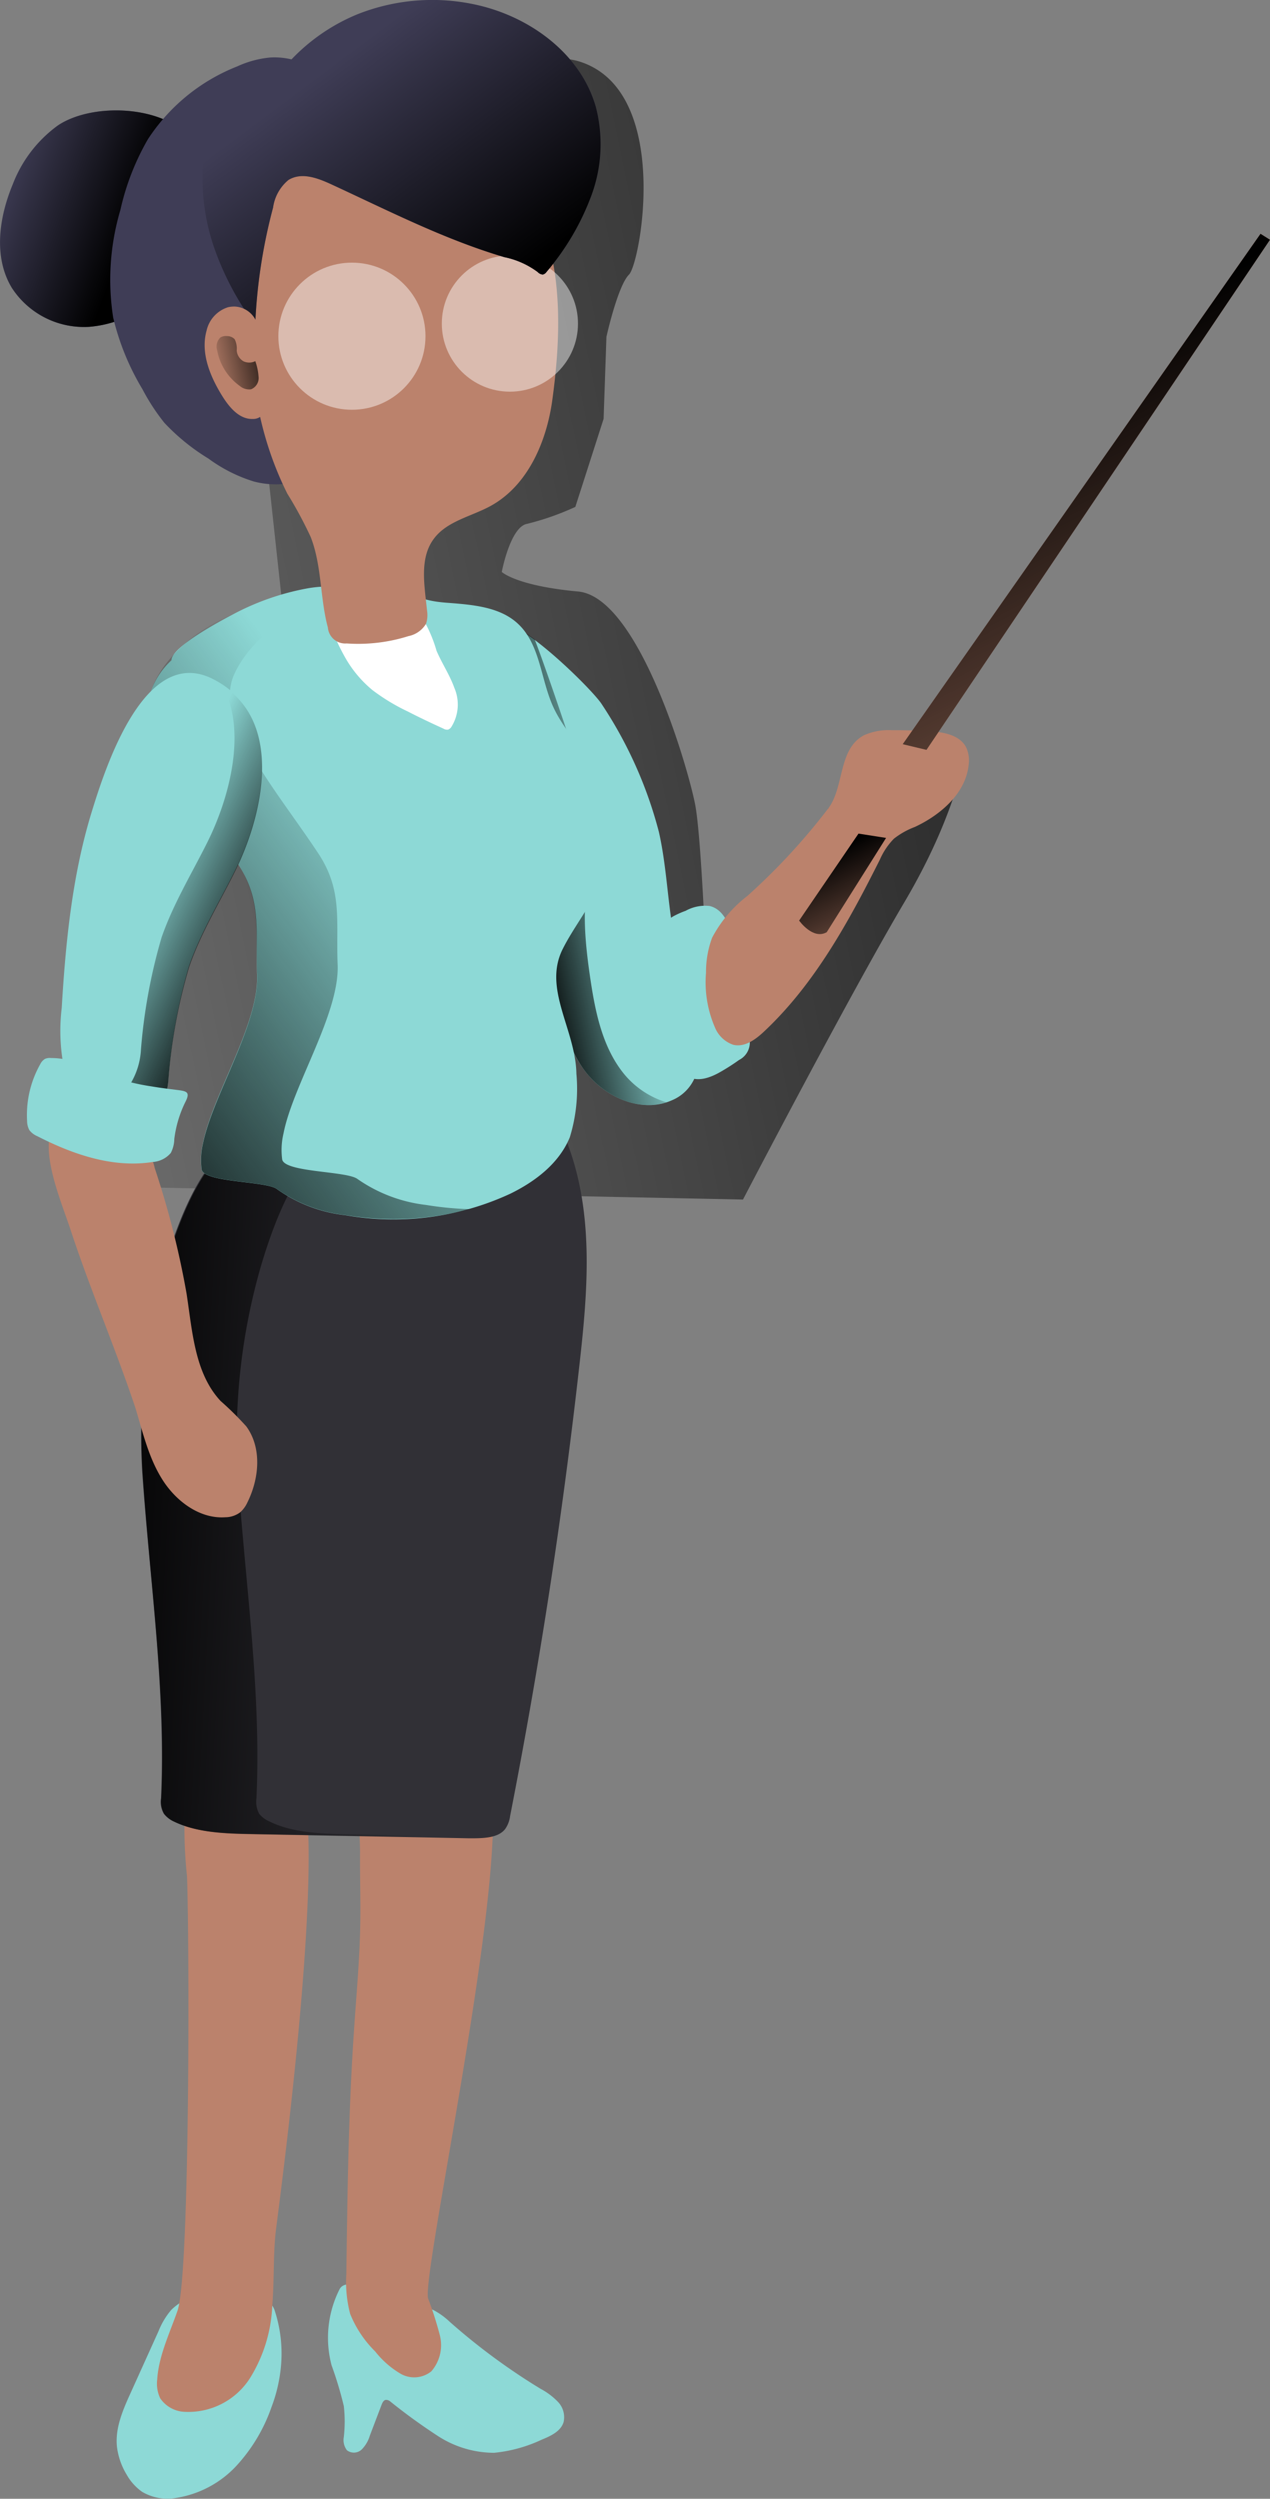 <?xml version="1.0" encoding="UTF-8"?> <svg xmlns="http://www.w3.org/2000/svg" xmlns:xlink="http://www.w3.org/1999/xlink" id="Layer_1" data-name="Layer 1" viewBox="0 0 129.84 255.45"><rect x="0" y="0" width="129.84" height="255.45" fill="#808080" stroke="none"/> <defs> <style>.cls-1{fill:url(#Безымянный_градиент_2);}.cls-2{fill:#8dd9d6;}.cls-3{fill:#bb826c;}.cls-4{fill:#313036;}.cls-5{fill:url(#Безымянный_градиент_3);}.cls-6{fill:url(#Безымянный_градиент_4);}.cls-7{fill:url(#Безымянный_градиент_5);}.cls-8{fill:url(#Безымянный_градиент_6);}.cls-9{fill:url(#Безымянный_градиент_7);}.cls-10,.cls-13{fill:#fff;}.cls-11{fill:#3f3d56;}.cls-12{fill:url(#Безымянный_градиент_8);}.cls-13{opacity:0.46;isolation:isolate;}.cls-14{fill:url(#Безымянный_градиент_9);}.cls-15{fill:url(#Безымянный_градиент_10);}.cls-16{fill:url(#Безымянный_градиент_11);}.cls-17{fill:url(#Безымянный_градиент_12);}.cls-18{fill:url(#Безымянный_градиент_13);}</style> <linearGradient id="Безымянный_градиент_2" x1="245.42" y1="778.25" x2="55.31" y2="818.13" gradientTransform="translate(-19.71 -659.39)" gradientUnits="userSpaceOnUse"> <stop offset="0.01"></stop> <stop offset="1" stop-opacity="0"></stop> </linearGradient> <linearGradient id="Безымянный_градиент_3" x1="91.11" y1="884.78" x2="128.15" y2="886.81" xlink:href="#Безымянный_градиент_2"></linearGradient> <linearGradient id="Безымянный_градиент_4" x1="134.14" y1="850.5" x2="139.79" y2="850.81" xlink:href="#Безымянный_градиент_2"></linearGradient> <linearGradient id="Безымянный_градиент_5" x1="114.79" y1="849.99" x2="131.92" y2="850.93" xlink:href="#Безымянный_градиент_2"></linearGradient> <linearGradient id="Безымянный_градиент_6" x1="135.25" y1="823.8" x2="147.84" y2="821.25" xlink:href="#Безымянный_градиент_2"></linearGradient> <linearGradient id="Безымянный_градиент_7" x1="84.71" y1="851.81" x2="125.99" y2="821.65" xlink:href="#Безымянный_градиент_2"></linearGradient> <linearGradient id="Безымянный_градиент_8" x1="96.11" y1="757.56" x2="82.74" y2="752.57" xlink:href="#Безымянный_градиент_2"></linearGradient> <linearGradient id="Безымянный_градиент_9" x1="132.99" y1="764.65" x2="115.64" y2="741.45" xlink:href="#Безымянный_градиент_2"></linearGradient> <linearGradient id="Безымянный_градиент_10" x1="111.44" y1="770.32" x2="104.03" y2="771.87" xlink:href="#Безымянный_градиент_2"></linearGradient> <linearGradient id="Безымянный_градиент_11" x1="109.63" y1="831.53" x2="96.7" y2="825.41" xlink:href="#Безымянный_градиент_2"></linearGradient> <linearGradient id="Безымянный_градиент_12" x1="167.47" y1="768.35" x2="198.4" y2="828.19" gradientTransform="translate(-62.98 -730.78)" xlink:href="#Безымянный_градиент_2"></linearGradient> <linearGradient id="Безымянный_градиент_13" x1="167.36" y1="821.2" x2="174.77" y2="835.52" xlink:href="#Безымянный_градиент_2"></linearGradient> </defs> <title>бирюз teacher 1</title> <path class="cls-1" d="M138.94,197.41s10.84-20.82,16.48-30.36,6.33-15.88,6.33-15.88l-14.08,6.24s-6,30.25-11.59,22.42-1-8.77-1-8.77-.43-10.62-1-13.87-5.68-21.36-12-21.94-7.8-2-7.8-2,.87-4.63,2.6-4.92a27.62,27.62,0,0,0,4.92-1.73l2.89-9,.29-8.39s1.15-5.2,2.31-6.36,4.33-18.43-4.77-21.68-18.87,15-18.87,15L89.14,111.72l3,27.6a16.59,16.59,0,0,0-12.42,12.29c-2.8,10.66-6.27,32.87-6.27,32.87l1.46,5.64.71,6Z" transform="translate(-62.98 -74.78)"></path> <path class="cls-2" d="M91.63,317.34a15.72,15.72,0,0,1-.89,3.51,17.21,17.21,0,0,1-3.58,6,10.65,10.65,0,0,1-6.1,3.28,5.12,5.12,0,0,1-3.55-.61,5.34,5.34,0,0,1-1.57-1.74,7.21,7.21,0,0,1-1-2.84c-.21-1.9.59-3.76,1.38-5.5l2.87-6.35a7.73,7.73,0,0,1,1.3-2.17,6.26,6.26,0,0,1,2.35-1.43,9.94,9.94,0,0,1,4.2-.83c1.54.08,3.39.77,4,2.25A14.17,14.17,0,0,1,91.63,317.34Z" transform="translate(-62.98 -74.78)"></path> <path class="cls-2" d="M97.69,308.82a11,11,0,0,0-.81,7.77,37.55,37.55,0,0,1,1.25,4.16,14,14,0,0,1,0,3.17,1.71,1.71,0,0,0,.32,1.35,1.16,1.16,0,0,0,1.51-.08,3.36,3.36,0,0,0,.83-1.41L102,320.6c.08-.2.2-.44.41-.48a.68.68,0,0,1,.49.18q2.35,1.89,4.89,3.54a10.59,10.59,0,0,0,5.71,1.69,14.85,14.85,0,0,0,4.88-1.35c.91-.37,1.94-.85,2.22-1.79a2.26,2.26,0,0,0-.57-2.06,7.06,7.06,0,0,0-1.78-1.34,64.71,64.71,0,0,1-9.28-6.84,7.45,7.45,0,0,0-1.75-1.25,9,9,0,0,0-2.63-.48,11.06,11.06,0,0,1-4.8-1.78C99.29,308.25,98.07,308.06,97.69,308.82Z" transform="translate(-62.98 -74.78)"></path> <path class="cls-3" d="M81.13,311c-.81,2.33-1.92,4.6-2.08,7.05a3.49,3.49,0,0,0,.31,1.91,3.17,3.17,0,0,0,2.46,1.38,7.48,7.48,0,0,0,6.71-3.43,15.25,15.25,0,0,0,2.29-7.48c.22-2.63.06-5.29.4-7.91,4.35-33.54,3.27-42.22,3-43.18-.51-2-2.79-2.88-4.81-3.2-2.19-.35-7.15-.32-7.46,2.28a46.45,46.45,0,0,0,.15,8.17C82.35,273.32,82.41,307.29,81.13,311Z" transform="translate(-62.98 -74.78)"></path> <path class="cls-3" d="M99.81,271.61c-.06,3.45-.38,6.89-.61,10.33-.59,8.42-.7,16.88-.81,25.32a12.7,12.7,0,0,0,.39,4.07,11.3,11.3,0,0,0,2.56,3.84,9.29,9.29,0,0,0,2.6,2.28,2.8,2.8,0,0,0,3.14-.25,4.09,4.09,0,0,0,.87-3.68,35.71,35.71,0,0,0-1.2-3.76c-.66-2.22,7.28-38.63,6.6-50.72a2.72,2.72,0,0,0-.39-1.5c-.24-.31-2.16.17-2.5,0a12.36,12.36,0,0,0-5.55-.81c-1,.1-3.74.28-4.54,1.16-.94,1.05-.56,4.94-.58,6.33C99.77,266.72,99.86,269.17,99.81,271.61Z" transform="translate(-62.98 -74.78)"></path> <path class="cls-4" d="M77.52,225.3c.77,11.11,2.42,22.21,1.92,33.31a2.38,2.38,0,0,0,.29,1.59,2.72,2.72,0,0,0,1,.78c2.36,1.15,5.24,1.23,8,1.29l22.25.44c1.33,0,2.9,0,3.64-.94a2.89,2.89,0,0,0,.51-1.33q4.49-22.92,7.08-46.05c.89-7.85,1.57-16-1.5-23.43-10.64,1.75-18.91.2-29.73-.51-3.83-.25-7.84,2.46-11.17,13.77A63,63,0,0,0,77.52,225.3Z" transform="translate(-62.98 -74.78)"></path> <path class="cls-5" d="M98.53,262.29l14.62.29a9.51,9.51,0,0,1-2.13.15l-22.25-.44c-2.74-.05-5.63-.14-8-1.29a2.72,2.72,0,0,1-1-.78,2.55,2.55,0,0,1-.3-1.6c.51-11.11-1.19-22.21-1.91-33.32a63,63,0,0,1,2.33-21.06c3.33-11.31,7.34-14,11.17-13.77,2.33.15,4.54.35,6.68.54-2.83,1.25-5.64,4.93-8.09,13.23a63,63,0,0,0-2.36,21.06c.72,11.11,2.42,22.21,1.91,33.32a2.55,2.55,0,0,0,.29,1.6,2.81,2.81,0,0,0,1.06.78C92.9,262.15,95.78,262.24,98.53,262.29Z" transform="translate(-62.98 -74.78)"></path> <path class="cls-6" d="M121.07,191.77c-1.95,0-3.87,0-5.79-.15,1.76-.13,3.58-.33,5.47-.64A6.54,6.54,0,0,1,121.07,191.77Z" transform="translate(-62.98 -74.78)"></path> <path class="cls-7" d="M115.29,191.61A107.53,107.53,0,0,1,97.71,191a6.47,6.47,0,0,1,3.07-.54C106,190.82,110.67,191.35,115.29,191.61Z" transform="translate(-62.98 -74.78)"></path> <path class="cls-2" d="M130.34,159.82c.81,3.57.89,7.26,1.58,10.85.8,4.12,2.41,8.13,2.38,12.33a5.57,5.57,0,0,1-.25,1.86,4.36,4.36,0,0,1-2.42,2.42c-3,1.32-6.7-.26-8.73-2.86s-2.77-6-3.27-9.22c-1.36-8.89-1.4-17.91-1.42-26.9,0-1.67-6.22-9.27-4.18-9.83s9.59,6.87,10.49,8.33A43.32,43.32,0,0,1,130.34,159.82Z" transform="translate(-62.98 -74.78)"></path> <path class="cls-8" d="M131.12,187.47c-2.91.95-6.3-.6-8.22-3.05s-2.77-6-3.27-9.22c-1.36-8.88-1.4-17.92-1.41-26.9,0-1.67-6.23-9.27-4.19-9.84.74-.2,2.1.56,3.61,1.68,1,2.48,5.68,16.15,5.69,17.37,0,9-1.3,8.81.06,17.69.5,3.26,1.23,6.62,3.27,9.22A9,9,0,0,0,131.12,187.47Z" transform="translate(-62.98 -74.78)"></path> <path class="cls-2" d="M80.51,142.28a7.9,7.9,0,0,0-2,2.91c-.71,2.12.16,4.44,1.21,6.42,2.14,4,5,7.58,7.54,11.41s1.83,6.85,2,11.41c.22,5-4.57,12.32-5.53,17.23a7.34,7.34,0,0,0-.14,2.68c.25,1.34,6.62,1.17,7.7,2a14.94,14.94,0,0,0,7,2.67,28.38,28.38,0,0,0,16.87-2.2c2.57-1.26,5-3.12,6.08-5.78a16.85,16.85,0,0,0,.67-6.47c-.08-4.54-3.44-8.67-1.41-12.74,1.06-2.13,2.59-4,3.57-6.2a14.09,14.09,0,0,0-.67-12.7c-1.19-2-2.89-3.74-3.86-5.88-1.28-2.8-1.32-6.3-3.54-8.43-1.84-1.78-4.63-2-7.18-2.2-3.32-.22-3-1-6.34-1.23-2.75-.18-5.36-.74-8.07-.25a26.17,26.17,0,0,0-7.58,2.64C85.74,138.15,80.51,140.89,80.51,142.28Z" transform="translate(-62.98 -74.78)"></path> <path class="cls-9" d="M111,198.39a30.24,30.24,0,0,1-12.7.61,15.15,15.15,0,0,1-7-2.66c-1.08-.84-7.45-.67-7.7-2a7.34,7.34,0,0,1,.14-2.68c1-4.91,5.75-12.23,5.53-17.23-.19-4.56.46-7.59-2-11.42s-5.41-7.41-7.55-11.41c-1.06-2-1.93-4.31-1.2-6.43.37-1.12,2.31-5.08,8.31-7.62a36.51,36.51,0,0,1,7.59-2.64,17.54,17.54,0,0,1,4.8-.06c-1.4.5-2.77,1.11-4.14,1.68-6,2.55-7.94,6.5-8.33,7.63-.72,2.12.15,4.44,1.21,6.42,2.14,4,5,7.58,7.54,11.41s1.82,6.85,2,11.4c.21,5-4.57,12.32-5.53,17.24a7.34,7.34,0,0,0-.14,2.68c.25,1.34,6.62,1.17,7.7,2a15.28,15.28,0,0,0,7,2.65A33.48,33.48,0,0,0,111,198.39Z" transform="translate(-62.98 -74.78)"></path> <path class="cls-10" d="M101.06,145.33a20.31,20.31,0,0,0,3.6,2.18c1.2.62,2.43,1.2,3.66,1.76a.71.71,0,0,0,.47.1.67.67,0,0,0,.33-.27,4.3,4.3,0,0,0,.31-4c-.47-1.32-1.27-2.5-1.82-3.79a14.13,14.13,0,0,0-1.77-3.87,8.48,8.48,0,0,0-2.79-1.9c-1.63-.82-5-2.38-6.18-.1-1,1.87.48,4.93,1.4,6.56A11.91,11.91,0,0,0,101.06,145.33Z" transform="translate(-62.98 -74.78)"></path> <path class="cls-11" d="M68.89,87.61a13.31,13.31,0,0,0-4.6,6c-1.41,3.38-2,7.44-.11,10.58a8.78,8.78,0,0,0,7.93,4,11.46,11.46,0,0,0,8-4.26c2.72-3.29,5.61-11,2.48-14.9C79.71,85.5,72.4,85.25,68.89,87.61Z" transform="translate(-62.98 -74.78)"></path> <path class="cls-12" d="M68.89,87.61a13.31,13.31,0,0,0-4.6,6c-1.41,3.38-2,7.44-.11,10.58a8.78,8.78,0,0,0,7.93,4,11.46,11.46,0,0,0,8-4.26c2.72-3.29,5.61-11,2.48-14.9C79.71,85.5,72.4,85.25,68.89,87.61Z" transform="translate(-62.98 -74.78)"></path> <path class="cls-11" d="M90.59,80.66a10.35,10.35,0,0,0-3.36.91A19.38,19.38,0,0,0,78.11,89a25.47,25.47,0,0,0-2.82,7.24,25.11,25.11,0,0,0-.74,11,25.69,25.69,0,0,0,3,7.34A21.36,21.36,0,0,0,79.78,118a21.47,21.47,0,0,0,4.51,3.66A15.54,15.54,0,0,0,88.92,124c4.08,1.09,8.37-1,11.65-3.61a27.42,27.42,0,0,0,8-10.17,21.53,21.53,0,0,0,1.55-12.74,28.28,28.28,0,0,0-1.85-5.6c-1.56-3.6-3.6-6.3-7.46-7.41C97.22,83.45,94.54,80.41,90.59,80.66Z" transform="translate(-62.98 -74.78)"></path> <path class="cls-3" d="M119.44,115.72c-.6,4.29-2.53,8.73-6.33,10.8-2,1.08-4.46,1.54-5.79,3.36-1.49,2-.93,4.83-.68,7.33a2.85,2.85,0,0,1-.1,1.33,2.71,2.71,0,0,1-1.8,1.27,17.11,17.11,0,0,1-6.32.75,1.78,1.78,0,0,1-1.92-1.63h0c-.81-3-.61-6.31-1.75-9.24a41.42,41.42,0,0,0-2.4-4.45,34.43,34.43,0,0,1-3.51-12.88A80.59,80.59,0,0,1,88.51,99a12.25,12.25,0,0,1,.69-3.89,12.43,12.43,0,0,1,2.3-3.4,19.34,19.34,0,0,1,6.1-5.17,12.81,12.81,0,0,1,9.91,0,20.51,20.51,0,0,1,8,6.1C120.72,98.86,120.49,108.08,119.44,115.72Z" transform="translate(-62.98 -74.78)"></path> <circle class="cls-13" cx="35.98" cy="34.37" r="7.52"></circle> <circle class="cls-13" cx="52.13" cy="33.08" r="6.96"></circle> <path class="cls-11" d="M99.52,76.24a20.71,20.71,0,0,1,12.28-.94c5.43,1.24,10.54,5,12.09,10.39a15.12,15.12,0,0,1-.42,9,25.92,25.92,0,0,1-4.61,7.88.65.65,0,0,1-.39.28.81.81,0,0,1-.52-.26,8.57,8.57,0,0,0-3.4-1.52c-6.16-1.82-11.91-4.78-17.75-7.47-1.38-.63-3-1.24-4.33-.42A4.44,4.44,0,0,0,90.9,96a55.29,55.29,0,0,0-1.83,12,29.51,29.51,0,0,1-4.23-8,21.75,21.75,0,0,1-1.15-7.33c0-1.77,0-3.68,1.06-5.12s2.48-1,4-1.6c1.21-.51,1.75-2.25,2.48-3.25A19.57,19.57,0,0,1,99.52,76.24Z" transform="translate(-62.98 -74.78)"></path> <path class="cls-14" d="M99.52,76.24a20.71,20.71,0,0,1,12.28-.94c5.43,1.24,10.54,5,12.09,10.39a15.12,15.12,0,0,1-.42,9,25.92,25.92,0,0,1-4.61,7.88.65.65,0,0,1-.39.28.81.81,0,0,1-.52-.26,8.57,8.57,0,0,0-3.4-1.52c-6.16-1.82-11.91-4.78-17.75-7.47-1.38-.63-3-1.24-4.33-.42A4.44,4.44,0,0,0,90.9,96a55.29,55.29,0,0,0-1.83,12,29.51,29.51,0,0,1-4.23-8,21.75,21.75,0,0,1-1.15-7.33c0-1.77,0-3.68,1.06-5.12s2.48-1,4-1.6c1.21-.51,1.75-2.25,2.48-3.25A19.57,19.57,0,0,1,99.52,76.24Z" transform="translate(-62.98 -74.78)"></path> <path class="cls-3" d="M86.29,106.19a3.25,3.25,0,0,0-2.19,2.39c-.64,2.29.37,4.71,1.63,6.73.71,1.13,1.72,2.33,3.06,2.3a1.3,1.3,0,0,0,1-.39,2,2,0,0,0,.15-1.76,31.46,31.46,0,0,1-.55-6.71A2.53,2.53,0,0,0,87,106.12,2.81,2.81,0,0,0,86.29,106.19Z" transform="translate(-62.98 -74.78)"></path> <path class="cls-15" d="M87.88,111.72a1.41,1.41,0,0,1-.7-1.1,2.11,2.11,0,0,0-.21-1.16,1.06,1.06,0,0,0-.77-.32,1.11,1.11,0,0,0-.69.14,1.3,1.3,0,0,0-.33,1.31,5.76,5.76,0,0,0,2.32,3.65,1.48,1.48,0,0,0,1.14.34,1.24,1.24,0,0,0,.77-1.33,5.87,5.87,0,0,0-.33-1.55A1.4,1.4,0,0,1,87.88,111.72Z" transform="translate(-62.98 -74.78)"></path> <path class="cls-3" d="M76.84,218.76c.75,2.51,1.36,5.11,2.76,7.31s3.81,4,6.41,3.82a2.56,2.56,0,0,0,1.53-.51,3,3,0,0,0,.73-1c1.22-2.45,1.5-5.58-.11-7.78a32.26,32.26,0,0,0-2.63-2.6c-2.66-2.86-2.88-7.13-3.48-11a89.56,89.56,0,0,0-3.25-12.8,5.36,5.36,0,0,0-1.36-2.56,5.45,5.45,0,0,0-2.22-.93c-2.35-.59-6.61-2.94-7.18.31-.48,2.73,1.34,7,2.17,9.53C72.2,206.61,74.79,212.61,76.84,218.76Z" transform="translate(-62.98 -74.78)"></path> <path class="cls-2" d="M134.29,167.82c.18,0-.09-.26-.27-.21a9.24,9.24,0,0,0-2.14.81,3,3,0,0,0-1.42,1.73,4.44,4.44,0,0,0,0,1.85l1.78,10.61a3.3,3.3,0,0,0,.89,2.08c1,.8,2.41.3,3.49-.32a21.54,21.54,0,0,0,1.92-1.23,2,2,0,0,0,1-2.41,54.69,54.69,0,0,0-1.68-10.33c-.38-1.27-1-2.69-2.33-3a4.11,4.11,0,0,0-2.43.48" transform="translate(-62.98 -74.78)"></path> <path class="cls-3" d="M139.39,166.37a13.07,13.07,0,0,0-3.61,4.28,10.09,10.09,0,0,0-.62,3.57,11.59,11.59,0,0,0,.92,5.61,3.1,3.1,0,0,0,1.87,1.76c1.18.28,2.31-.56,3.19-1.4,5.16-4.86,8.62-11.21,11.8-17.54a7.12,7.12,0,0,1,1.43-2.13,8.05,8.05,0,0,1,2.14-1.2c2.68-1.25,5.25-3.49,5.51-6.43a3.18,3.18,0,0,0-.27-1.72c-.67-1.27-2.34-1.56-3.78-1.64-1.25-.07-2.52-.11-3.78-.1a6.15,6.15,0,0,0-2.87.51c-2.67,1.41-2,5.26-3.65,7.47A65.07,65.07,0,0,1,139.39,166.37Z" transform="translate(-62.98 -74.78)"></path> <path class="cls-2" d="M72.29,158c-1.94,6.41-2.6,13.14-3,19.83a19.44,19.44,0,0,0,.52,7.36c.78,2.35,2.64,4.5,5.08,4.91a4.37,4.37,0,0,0,4.2-1.52,7.15,7.15,0,0,0,1.1-3.54,57.25,57.25,0,0,1,2.1-11.46c1.18-3.41,3.08-6.52,4.69-9.75,2.93-5.89,5.22-15.93-2.3-19.67C77.72,140.73,73.72,153.31,72.29,158Z" transform="translate(-62.98 -74.78)"></path> <path class="cls-16" d="M87,163.88c-1.61,3.23-3.5,6.33-4.68,9.75a56.27,56.27,0,0,0-2.12,11.44,7.66,7.66,0,0,1-1.1,3.54,4.4,4.4,0,0,1-4.19,1.52,6.59,6.59,0,0,1-4.56-3.65,5.66,5.66,0,0,0,1.74.62,4.41,4.41,0,0,0,4.2-1.49,7.43,7.43,0,0,0,1.1-3.54,56.57,56.57,0,0,1,2.11-11.46c1.18-3.41,3.08-6.52,4.69-9.75,2.23-4.47,4.08-11.36,1.53-16C92,148.9,89.8,158.27,87,163.88Z" transform="translate(-62.98 -74.78)"></path> <path class="cls-2" d="M73.45,184.49q-1.47-.69-3-1.23a8.7,8.7,0,0,0-2.27-.32,1.24,1.24,0,0,0-.6.09,1.31,1.31,0,0,0-.49.55,10.59,10.59,0,0,0-1.34,5.8,2,2,0,0,0,.23.93,2,2,0,0,0,.83.63c3.65,1.87,7.74,3.27,11.78,2.63a2.65,2.65,0,0,0,1.85-.92,3.22,3.22,0,0,0,.36-1.43,11.76,11.76,0,0,1,1.14-3.8c.51-1,.13-1.09-.82-1.21s-1.78-.22-2.66-.37A22.22,22.22,0,0,1,73.45,184.49Z" transform="translate(-62.98 -74.78)"></path> <polygon class="cls-3" points="92.29 76.08 128.87 23.9 129.84 24.51 94.72 76.66 92.29 76.08"></polygon> <polygon class="cls-17" points="92.29 76.08 128.87 23.9 129.84 24.51 94.72 76.66 92.29 76.08"></polygon> <path class="cls-18" d="M150.75,160l-6.07,8.89s1.41,2,2.82,1.19l6.07-9.64Z" transform="translate(-62.98 -74.78)"></path> </svg> 